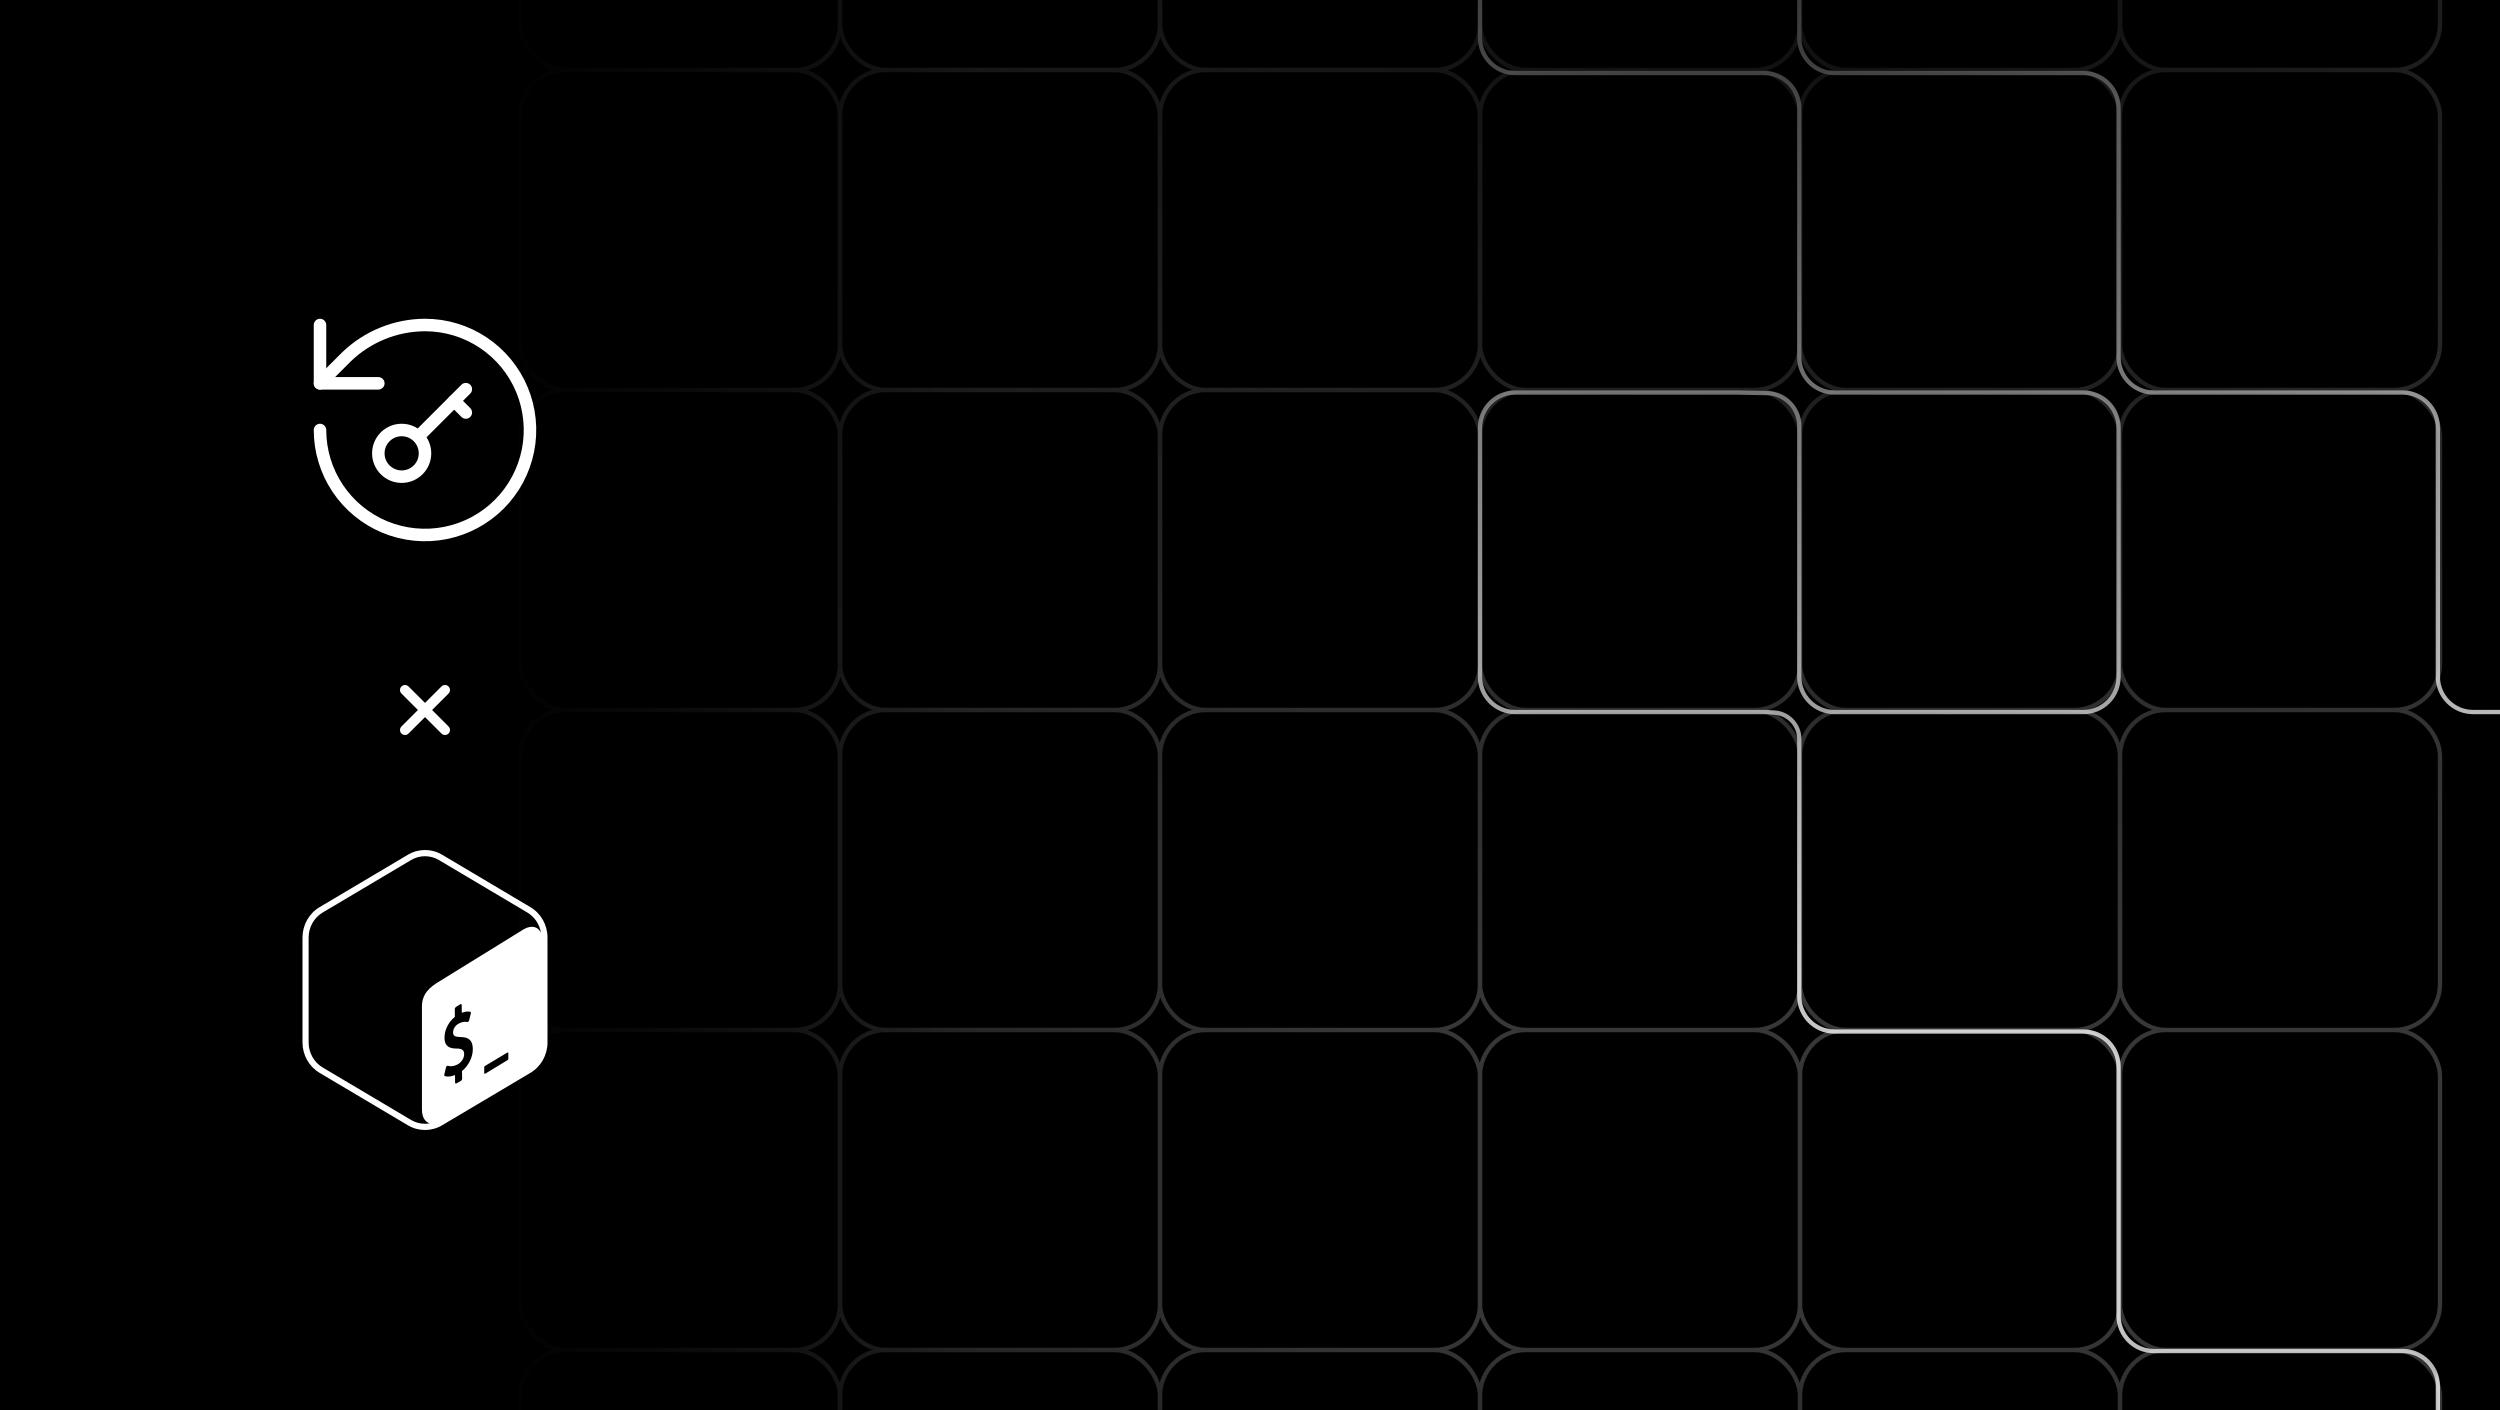 <svg width="250" height="141" viewBox="0 0 250 141" fill="none" xmlns="http://www.w3.org/2000/svg">
<rect x="0" y="0" width="250" height="141" fill="#808080" stroke="none"/>
<g clip-path="url(#clip0_95_12)">
<rect width="250" height="141" fill="black"/>
<g clip-path="url(#clip1_95_12)">
<rect width="240" height="160" transform="translate(10 -7)" fill="black"/>
<rect x="52" y="-25" width="32" height="32" rx="4.598" stroke="#373737" stroke-width="0.431"/>
<rect x="84" y="-25" width="32" height="32" rx="4.598" stroke="#373737" stroke-width="0.431"/>
<rect x="116" y="-25" width="32" height="32" rx="4.598" stroke="#373737" stroke-width="0.431"/>
<rect x="148" y="-25" width="32" height="32" rx="4.598" stroke="#373737" stroke-width="0.431"/>
<rect x="180" y="-25" width="32" height="32" rx="4.598" stroke="#373737" stroke-width="0.431"/>
<rect x="212" y="-25" width="32" height="32" rx="4.598" stroke="#373737" stroke-width="0.431"/>
<rect x="52" y="7" width="32" height="32" rx="4.598" stroke="#373737" stroke-width="0.431"/>
<rect x="84" y="7" width="32" height="32" rx="4.598" stroke="#373737" stroke-width="0.431"/>
<rect x="116" y="7" width="32" height="32" rx="4.598" stroke="#373737" stroke-width="0.431"/>
<rect x="148" y="7" width="32" height="32" rx="4.598" stroke="#373737" stroke-width="0.431"/>
<rect x="180" y="7" width="32" height="32" rx="4.598" stroke="#373737" stroke-width="0.431"/>
<rect x="212" y="7" width="32" height="32" rx="4.598" stroke="#373737" stroke-width="0.431"/>
<rect x="52" y="39" width="32" height="32" rx="4.598" stroke="#373737" stroke-width="0.431"/>
<rect x="84" y="39" width="32" height="32" rx="4.598" stroke="#373737" stroke-width="0.431"/>
<rect x="116" y="39" width="32" height="32" rx="4.598" stroke="#373737" stroke-width="0.431"/>
<rect x="148" y="39" width="32" height="32" rx="4.598" stroke="#373737" stroke-width="0.431"/>
<rect x="180" y="39" width="32" height="32" rx="4.598" stroke="#373737" stroke-width="0.431"/>
<rect x="212" y="39" width="32" height="32" rx="4.598" stroke="#373737" stroke-width="0.431"/>
<rect x="52" y="71" width="32" height="32" rx="4.598" stroke="#373737" stroke-width="0.431"/>
<rect x="84" y="71" width="32" height="32" rx="4.598" stroke="#373737" stroke-width="0.431"/>
<rect x="116" y="71" width="32" height="32" rx="4.598" stroke="#373737" stroke-width="0.431"/>
<rect x="148" y="71" width="32" height="32" rx="4.598" stroke="#373737" stroke-width="0.431"/>
<rect x="180" y="71" width="32" height="32" rx="4.598" stroke="#373737" stroke-width="0.431"/>
<rect x="212" y="71" width="32" height="32" rx="4.598" stroke="#373737" stroke-width="0.431"/>
<rect x="52" y="103" width="32" height="32" rx="4.598" stroke="#373737" stroke-width="0.431"/>
<rect x="84" y="103" width="32" height="32" rx="4.598" stroke="#373737" stroke-width="0.431"/>
<rect x="116" y="103" width="32" height="32" rx="4.598" stroke="#373737" stroke-width="0.431"/>
<rect x="148" y="103" width="32" height="32" rx="4.598" stroke="#373737" stroke-width="0.431"/>
<rect x="180" y="103" width="32" height="32" rx="4.598" stroke="#373737" stroke-width="0.431"/>
<rect x="212" y="103" width="32" height="32" rx="4.598" stroke="#373737" stroke-width="0.431"/>
<rect x="52" y="135" width="32" height="32" rx="4.598" stroke="#373737" stroke-width="0.431"/>
<rect x="84" y="135" width="32" height="32" rx="4.598" stroke="#373737" stroke-width="0.431"/>
<rect x="116" y="135" width="32" height="32" rx="4.598" stroke="#373737" stroke-width="0.431"/>
<rect x="148" y="135" width="32" height="32" rx="4.598" stroke="#373737" stroke-width="0.431"/>
<rect x="180" y="135" width="32" height="32" rx="4.598" stroke="#373737" stroke-width="0.431"/>
<rect x="212" y="135" width="32" height="32" rx="4.598" stroke="#373737" stroke-width="0.431"/>
<rect x="10" y="226.621" width="233.621" height="125" transform="rotate(-90 10 226.621)" fill="url(#paint0_linear_95_12)"/>
<path d="M179.928 -22V3.78C179.928 5.727 181.506 7.305 183.452 7.305H208.334C210.28 7.305 211.857 8.883 211.857 10.831V35.729C211.857 37.676 213.434 39.254 215.38 39.254H240.262C242.208 39.254 243.785 40.833 243.785 42.78V67.678C243.785 69.625 245.363 71.203 247.309 71.203H272.191C274.137 71.203 275.714 72.782 275.714 74.729V99.627C275.714 101.574 277.291 103.153 279.237 103.153H305M148 -22V3.78C148 5.727 149.577 7.305 151.523 7.305H176.405C178.351 7.305 179.928 8.883 179.928 10.831V35.729C179.928 37.676 181.506 39.254 183.452 39.254H208.334C210.28 39.254 211.857 40.833 211.857 42.78V67.678C211.857 69.625 210.28 71.203 208.334 71.203H183.452C181.506 71.203 179.928 69.625 179.928 67.678V42.339L179.898 42.131C179.661 40.534 178.307 39.342 176.694 39.311L173.763 39.254H151.523C149.577 39.254 148 40.833 148 42.78V67.678C148 69.625 149.577 71.203 151.523 71.203H176.626L177.462 71.259C178.85 71.352 179.928 72.505 179.928 73.897V76.602M179.928 73.847V99.627C179.928 101.574 181.506 103.153 183.452 103.153H208.334C210.28 103.153 211.857 104.731 211.857 106.678V131.576C211.857 133.523 213.434 135.102 215.38 135.102H240.262C242.208 135.102 243.785 136.68 243.785 138.627V163.525C243.785 165.472 245.363 167.051 247.309 167.051H272.191C274.137 167.051 275.714 168.629 275.714 170.576V195.475C275.714 197.422 277.291 199 279.237 199H305" stroke="#F7F7F7" stroke-opacity="0.8" stroke-width="0.431"/>
<rect x="243.621" y="257.368" width="233.621" height="125" transform="rotate(-180 243.621 257.368)" fill="url(#paint1_linear_95_12)"/>
<ellipse cx="173.218" cy="-35.161" rx="155.46" ry="132.471" fill="url(#paint2_radial_95_12)"/>
</g>
<rect x="46" width="52" height="160" fill="url(#paint3_linear_95_12)"/>
<path d="M45.417 40.084L46.583 41.25" stroke="white" stroke-width="1.25" stroke-linecap="round" stroke-linejoin="round"/>
<path d="M46.583 38.916L41.917 43.583" stroke="white" stroke-width="1.25" stroke-linecap="round" stroke-linejoin="round"/>
<path d="M32 43C32 45.077 32.616 47.107 33.77 48.834C34.923 50.56 36.563 51.906 38.482 52.701C40.4 53.495 42.512 53.703 44.548 53.298C46.585 52.893 48.456 51.893 49.925 50.425C51.393 48.956 52.393 47.085 52.798 45.048C53.203 43.012 52.995 40.9 52.201 38.982C51.406 37.063 50.06 35.423 48.334 34.27C46.607 33.116 44.577 32.5 42.5 32.5C39.564 32.51 36.746 33.655 34.637 35.697L32 38.333" stroke="white" stroke-width="1.25" stroke-linecap="round" stroke-linejoin="round"/>
<path d="M32 32.5V38.333H37.833" stroke="white" stroke-width="1.25" stroke-linecap="round" stroke-linejoin="round"/>
<path d="M40.167 47.667C41.455 47.667 42.5 46.622 42.5 45.333C42.5 44.045 41.455 43 40.167 43C38.878 43 37.833 44.045 37.833 45.333C37.833 46.622 38.878 47.667 40.167 47.667Z" stroke="white" stroke-width="1.25" stroke-linecap="round" stroke-linejoin="round"/>
<path d="M44.5 69L40.5 73" stroke="white" stroke-linecap="round" stroke-linejoin="round"/>
<path d="M40.5 69L44.5 73" stroke="white" stroke-linecap="round" stroke-linejoin="round"/>
<path d="M53.044 90.717L44.205 85.469C43.677 85.156 43.089 85 42.5 85C41.911 85 41.323 85.156 40.794 85.47L31.954 90.717C30.9 91.343 30.25 92.501 30.25 93.754V104.248C30.25 105.499 30.9 106.658 31.956 107.284L40.795 112.531C41.323 112.844 41.911 113 42.5 113C43.089 113 43.677 112.844 44.205 112.531L53.044 107.284C54.099 106.658 54.75 105.501 54.75 104.248V93.754C54.75 92.501 54.1 91.343 53.044 90.717ZM46.198 107.104L46.214 107.857C46.215 107.948 46.155 108.052 46.084 108.088L45.637 108.345C45.566 108.381 45.508 108.337 45.507 108.246L45.498 107.505C45.116 107.664 44.728 107.702 44.481 107.603C44.434 107.584 44.414 107.515 44.433 107.437L44.595 106.756C44.608 106.702 44.637 106.649 44.676 106.615C44.69 106.602 44.704 106.591 44.718 106.584C44.743 106.572 44.768 106.568 44.79 106.578C45.057 106.667 45.398 106.625 45.726 106.46C46.142 106.248 46.421 105.824 46.416 105.401C46.413 105.019 46.205 104.859 45.701 104.855C45.06 104.857 44.46 104.731 44.451 103.786C44.443 103.007 44.847 102.198 45.488 101.686L45.48 100.925C45.478 100.832 45.536 100.729 45.609 100.692L46.041 100.416C46.112 100.38 46.17 100.424 46.172 100.518L46.178 101.28C46.497 101.153 46.775 101.119 47.026 101.177C47.08 101.191 47.104 101.266 47.081 101.353L46.913 102.027C46.901 102.079 46.871 102.13 46.838 102.163C46.824 102.177 46.809 102.187 46.793 102.195C46.771 102.207 46.749 102.211 46.727 102.206C46.612 102.18 46.34 102.121 45.911 102.338C45.462 102.565 45.305 102.956 45.308 103.245C45.312 103.592 45.489 103.697 46.103 103.707C46.919 103.721 47.273 104.079 47.281 104.901C47.289 105.705 46.859 106.573 46.198 107.104ZM50.834 105.835C50.834 105.905 50.824 105.971 50.766 106.005L48.531 107.363C48.472 107.396 48.425 107.367 48.425 107.297V106.721C48.425 106.651 48.469 106.612 48.527 106.579L50.728 105.261C50.787 105.228 50.834 105.257 50.834 105.327V105.835ZM52.369 92.93L44.006 98.095C42.963 98.705 42.194 99.388 42.194 100.646V110.951C42.194 111.704 42.498 112.191 42.964 112.333C42.812 112.359 42.656 112.378 42.5 112.378C42.01 112.378 41.528 112.245 41.103 111.993L32.264 106.747C31.399 106.233 30.863 105.275 30.863 104.248V93.754C30.863 92.726 31.399 91.768 32.264 91.254L41.103 86.007C41.527 85.755 42.01 85.622 42.5 85.622C42.989 85.622 43.472 85.755 43.897 86.007L52.736 91.254C53.464 91.687 53.957 92.436 54.094 93.275C53.8 92.65 53.14 92.48 52.369 92.93Z" fill="white"/>
</g>
<defs>
<linearGradient id="paint0_linear_95_12" x1="126.81" y1="226.621" x2="126.81" y2="351.621" gradientUnits="userSpaceOnUse">
<stop/>
<stop offset="1" stop-opacity="0"/>
</linearGradient>
<linearGradient id="paint1_linear_95_12" x1="360.431" y1="257.368" x2="360.431" y2="382.368" gradientUnits="userSpaceOnUse">
<stop/>
<stop offset="0.714" stop-opacity="0.7"/>
<stop offset="1" stop-opacity="0"/>
</linearGradient>
<radialGradient id="paint2_radial_95_12" cx="0" cy="0" r="1" gradientUnits="userSpaceOnUse" gradientTransform="translate(173.218 -35.161) rotate(90) scale(132.471 155.46)">
<stop/>
<stop offset="1" stop-opacity="0"/>
</radialGradient>
<linearGradient id="paint3_linear_95_12" x1="46" y1="80" x2="98" y2="80" gradientUnits="userSpaceOnUse">
<stop/>
<stop offset="1" stop-opacity="0"/>
</linearGradient>
<clipPath id="clip0_95_12">
<rect width="250" height="141" fill="white"/>
</clipPath>
<clipPath id="clip1_95_12">
<rect width="240" height="160" fill="white" transform="translate(10 -7)"/>
</clipPath>
</defs>
</svg>
